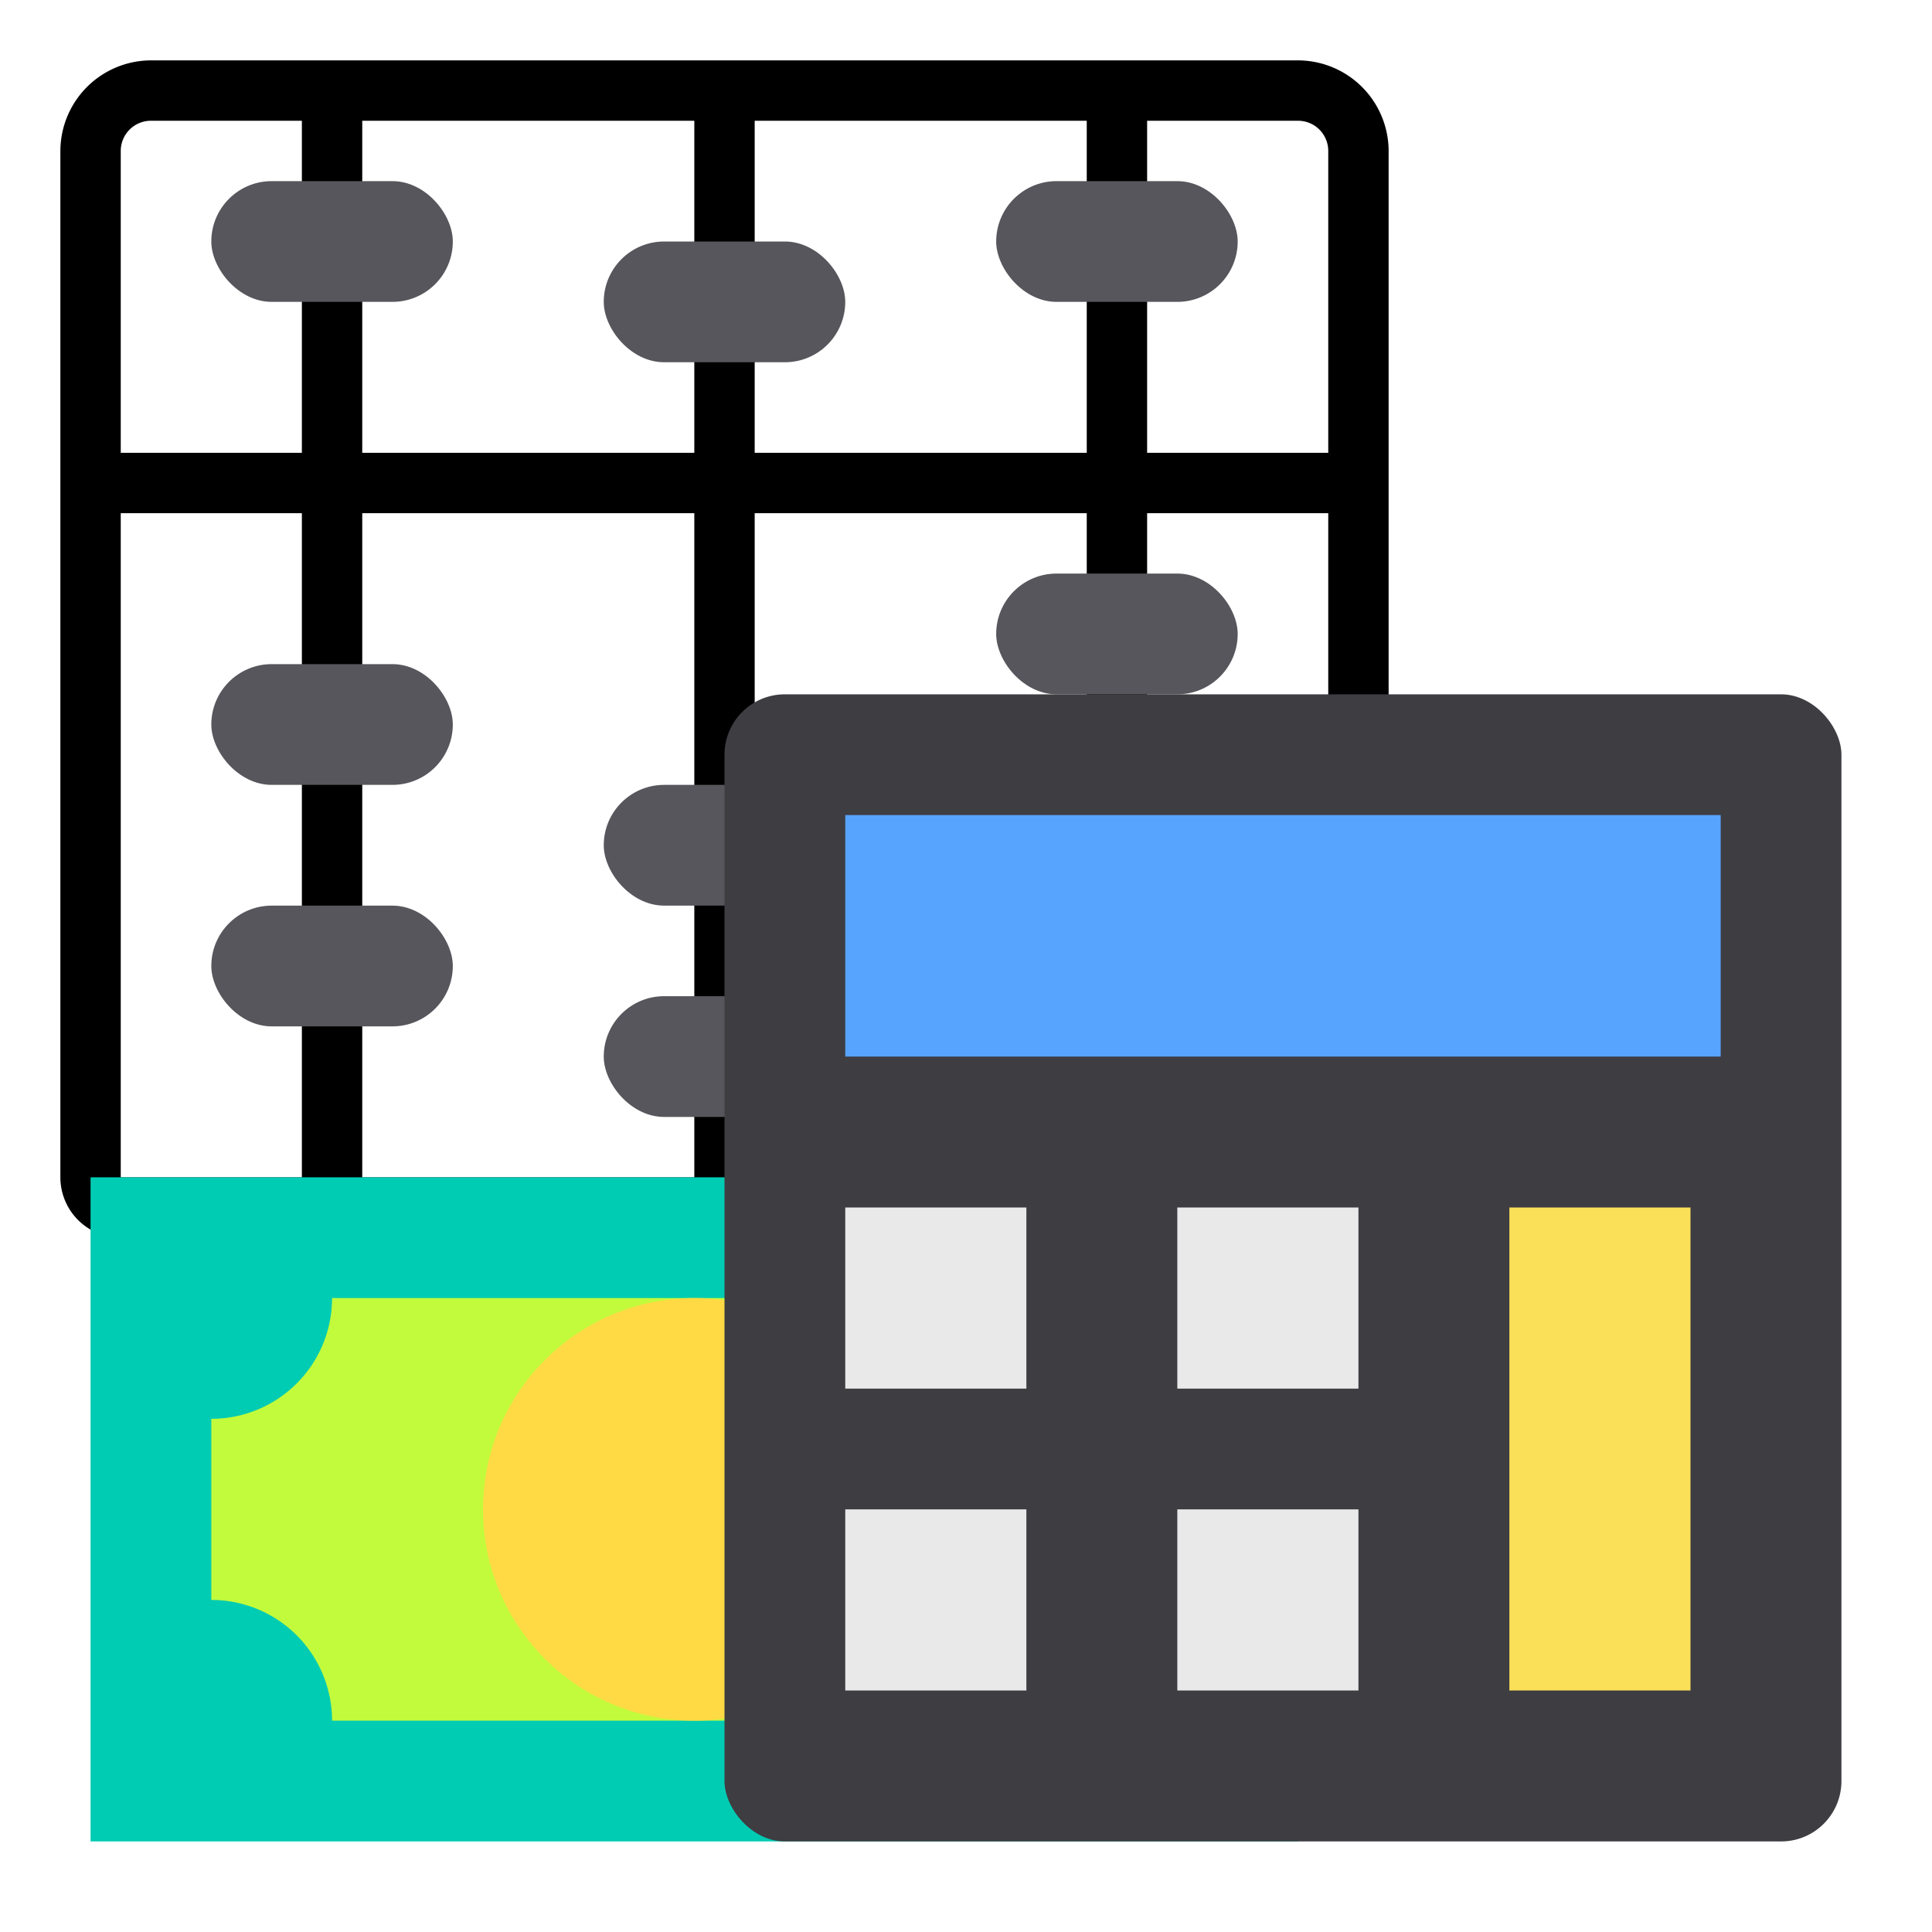 <svg id="Economy_management" height="512" viewBox="0 0 64 64" width="512" xmlns="http://www.w3.org/2000/svg" data-name="Economy management"><path d="m43 2h-38a3.009 3.009 0 0 0 -3 3v34a2 2 0 0 0 2 2h21v-24h11v8h2v-8h6v7h2v-19a3.009 3.009 0 0 0 -3-3zm-33 37h-6v-22h6zm0-24h-6v-10a1 1 0 0 1 1-1h5zm13 24h-11v-22h11zm0-24h-11v-11h11zm13 0h-11v-11h11zm8 0h-6v-11h5a1 1 0 0 1 1 1z"/><path d="m3 39h40v22h-40z" fill="#00ccb3"/><path d="m35 43h-24a4 4 0 0 1 -4 4v6a4 4 0 0 1 4 4h24a4 4 0 0 1 4-4v-6a4 4 0 0 1 -4-4z" fill="#c2fb3b"/><circle cx="23" cy="50" fill="#ffda44" r="7"/><g fill="#57565c"><rect height="4" rx="2" width="8" x="20" y="8"/><rect height="4" rx="2" width="8" x="7" y="6"/><rect height="4" rx="2" width="8" x="33" y="6"/><rect height="4" rx="2" width="8" x="20" y="26"/><rect height="4" rx="2" width="8" x="20" y="33"/><rect height="4" rx="2" width="8" x="7" y="22"/><rect height="4" rx="2" width="8" x="7" y="30"/><rect height="4" rx="2" width="8" x="33" y="19"/></g><rect fill="#3e3d42" height="38" rx="2" width="37" x="24" y="23"/><path d="m28 27h29v8h-29z" fill="#57a4ff"/><path d="m28 40h6v6h-6z" fill="#e9e9ea"/><path d="m28 50h6v6h-6z" fill="#e9e9ea"/><path d="m39 40h6v6h-6z" fill="#e9e9ea"/><path d="m50 40h6v16h-6z" fill="#fae058"/><path d="m39 50h6v6h-6z" fill="#e9e9ea"/></svg>